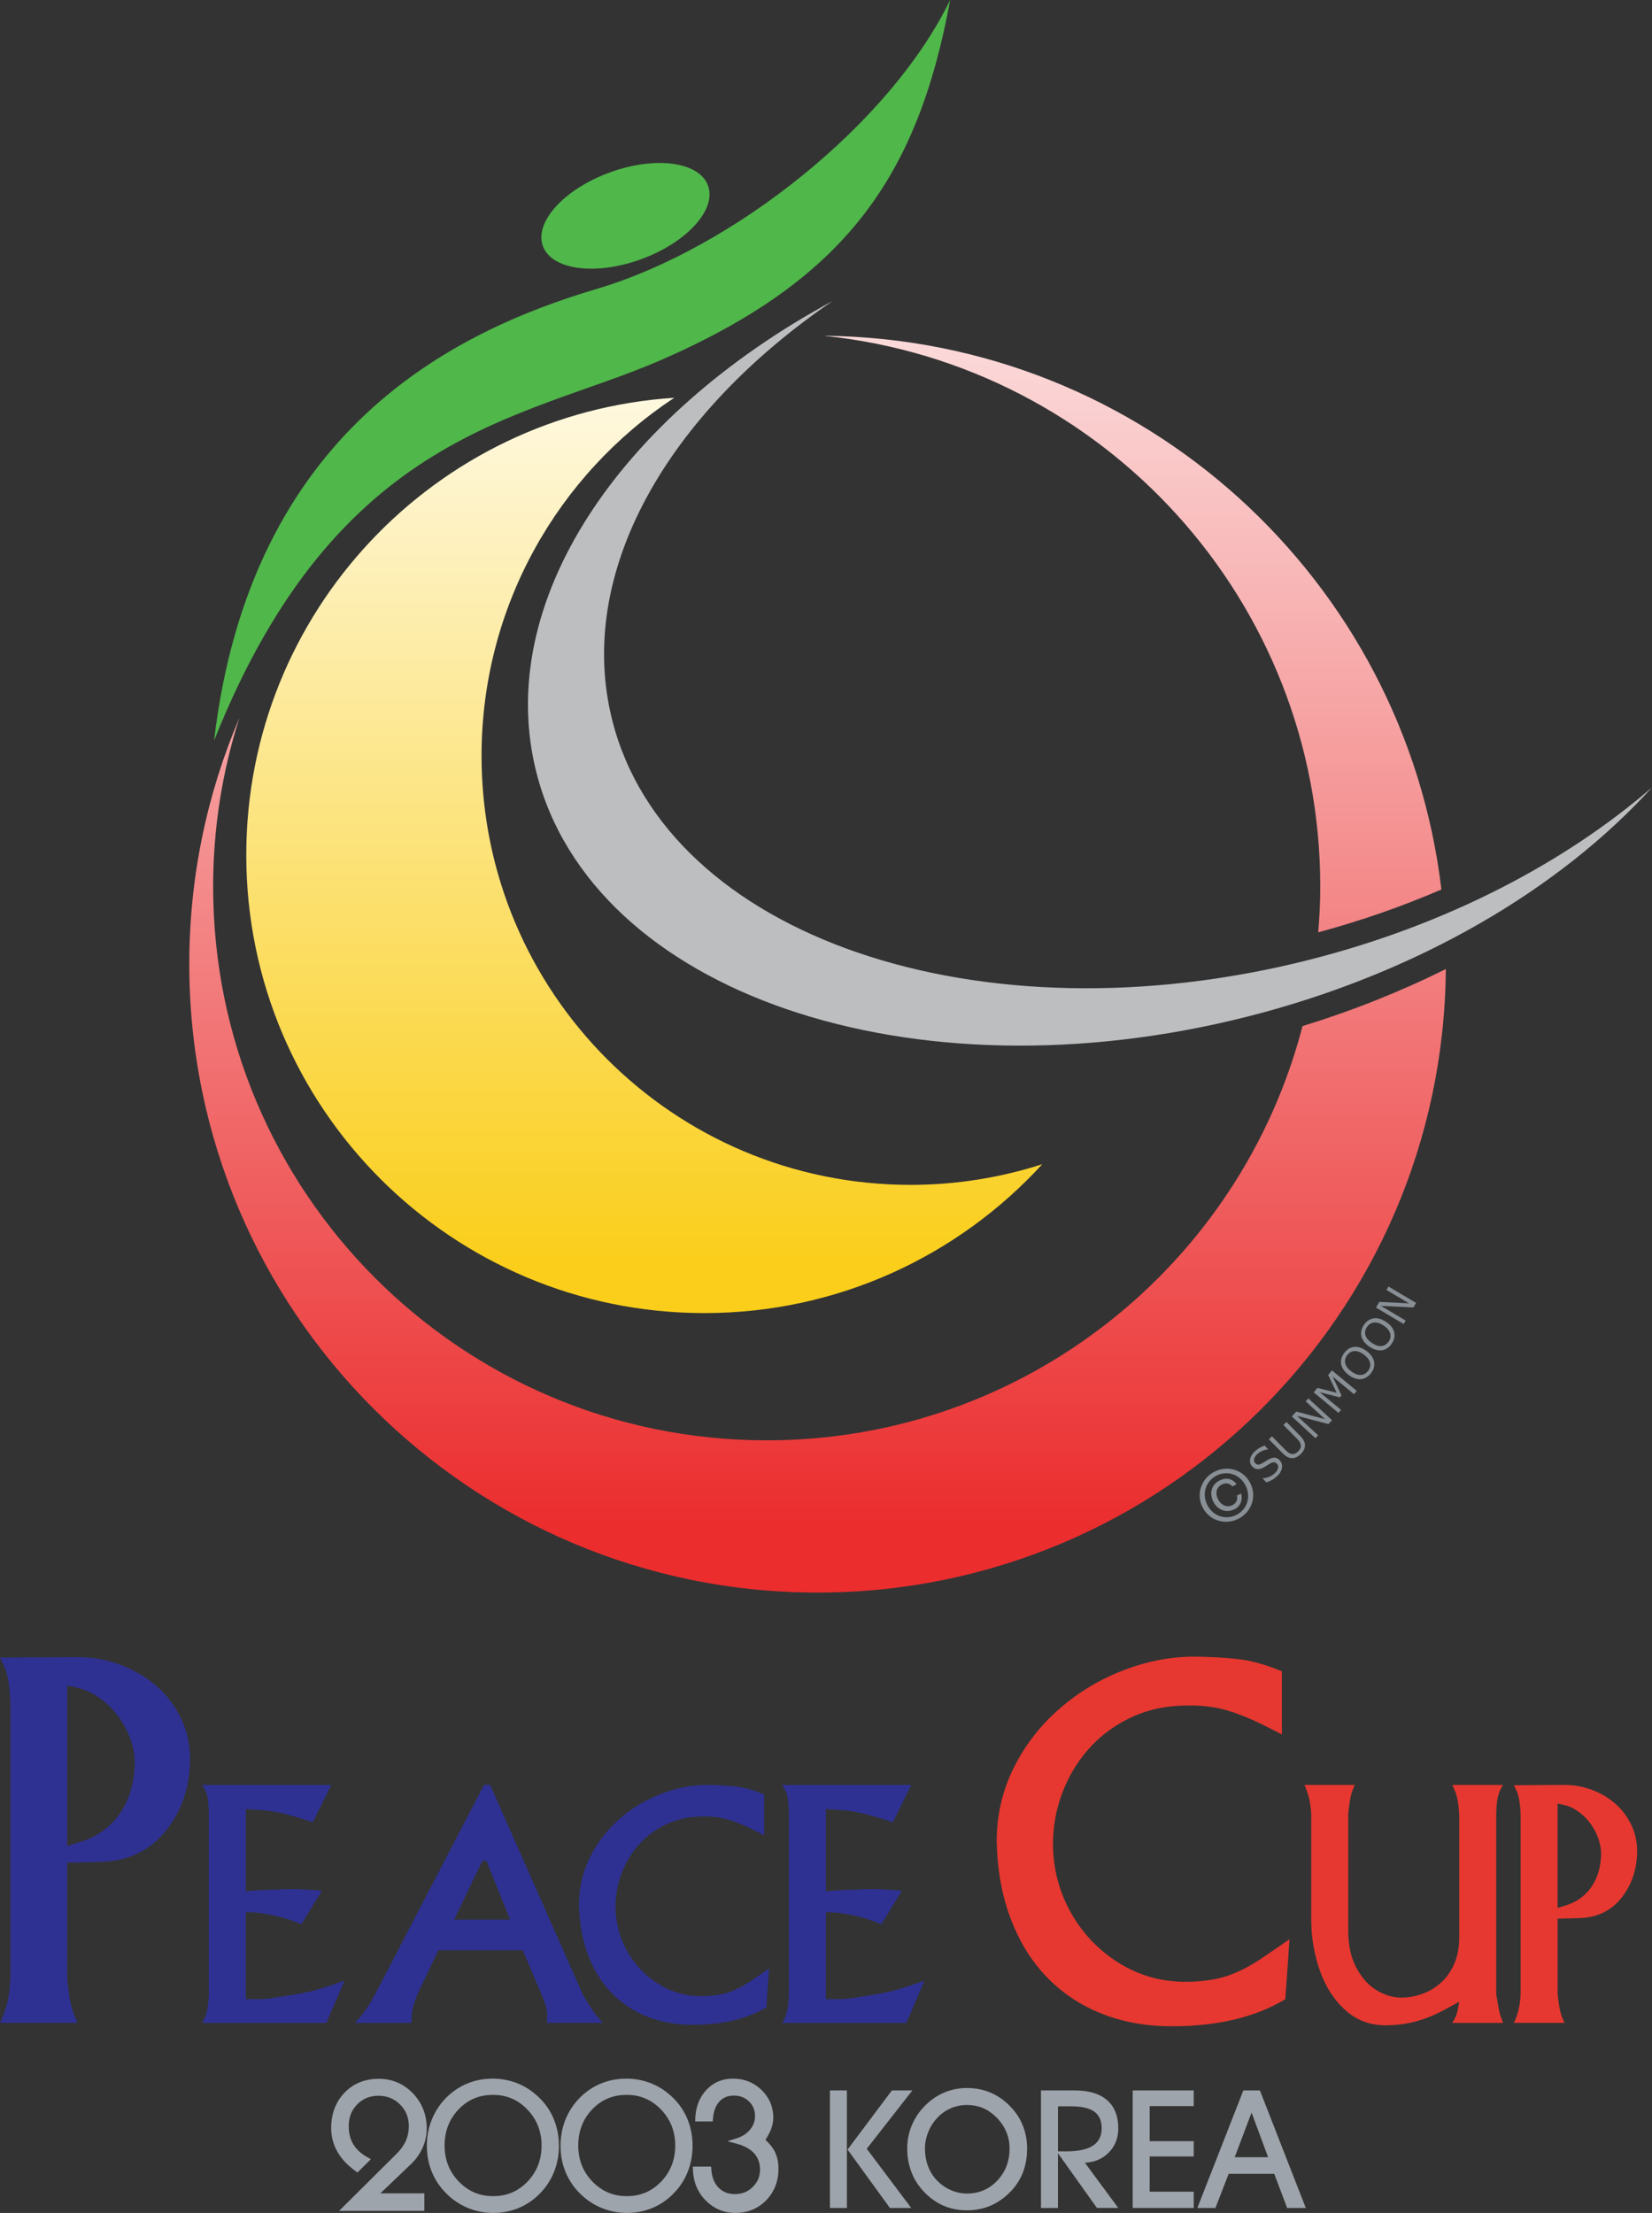 <?xml version="1.0" encoding="utf-8"?>
<!-- Generator: Adobe Illustrator 13.0.0, SVG Export Plug-In . SVG Version: 6.00 Build 14948)  -->
<!DOCTYPE svg PUBLIC "-//W3C//DTD SVG 1.0//EN" "http://www.w3.org/TR/2001/REC-SVG-20010904/DTD/svg10.dtd">
<svg version="1.0" id="Layer_1" xmlns="http://www.w3.org/2000/svg" xmlns:xlink="http://www.w3.org/1999/xlink" x="0px" y="0px"
	 width="230.468px" height="308.635px" viewBox="0 0 230.468 308.635" enable-background="new 0 0 230.468 308.635"
	 xml:space="preserve">
<rect x="0" y="0" width="230.468" height="308.635" fill="#333333" stroke="none"/>
<path fill="#2E3192" d="M10.764,231.117c2.068,0,4.042,0.344,5.922,1.03c1.885,0.688,3.56,1.662,5.036,2.922
	c1.474,1.259,2.643,2.763,3.502,4.528c0.857,1.763,1.293,3.646,1.293,5.647c0,3.865-1.11,7.199-3.307,10.002
	c-2.203,2.791-5.175,4.266-8.91,4.418l-4.929,0.135v16.189c0.042,0.451,0.122,1.109,0.242,1.972
	c0.119,0.866,0.282,1.651,0.498,2.384c0.043,0.154,0.135,0.404,0.278,0.742c0.139,0.345,0.234,0.579,0.286,0.709
	c0.059,0.133,0.105,0.237,0.148,0.33H0c0.085-0.197,0.217-0.488,0.39-0.877c0.168-0.389,0.289-0.734,0.355-1.038
	c0.26-0.753,0.436-1.526,0.532-2.336c0.097-0.804,0.155-1.435,0.175-1.886v-38.741c-0.02-0.475-0.078-1.143-0.175-2.021
	c-0.096-0.869-0.272-1.695-0.532-2.471c-0.088-0.191-0.208-0.459-0.371-0.803c-0.161-0.348-0.29-0.599-0.375-0.774L10.764,231.117z
	 M11.444,256.815c1.576-0.514,2.925-1.318,4.038-2.414c1.109-1.098,1.942-2.389,2.496-3.875c0.547-1.483,0.826-3.105,0.826-4.87
	c-0.062-1.592-0.489-3.13-1.268-4.614c-0.779-1.479-1.775-2.719-2.994-3.729c-1.225-0.989-2.457-1.635-3.711-1.918l-1.458-0.322
	v22.396L11.444,256.815z"/>
<path fill="#2E3192" d="M43.633,254.161c-0.588-0.238-1.809-0.613-3.655-1.115c-1.284-0.346-2.717-0.568-4.294-0.647l-1.388-0.089
	v11.479c0.546-0.07,1.07-0.117,1.585-0.146c0.507-0.031,1.025-0.05,1.548-0.071c0.528-0.02,1.026-0.041,1.503-0.049
	c0.403-0.03,0.976-0.05,1.719-0.05c1.018,0,2.44,0.072,4.257,0.213l-2.875,4.693c-1.27-0.559-2.608-0.98-4.005-1.259
	c-0.725-0.152-1.343-0.261-1.833-0.324c-0.503-0.062-1.129-0.092-1.9-0.092v12.113h1.513c0.795,0,1.42-0.037,1.885-0.106
	c0.462-0.071,1.39-0.219,2.791-0.438c1.188-0.196,2.131-0.373,2.827-0.536c0.691-0.163,1.475-0.39,2.351-0.675
	c0.872-0.281,1.67-0.561,2.403-0.828l-2.541,5.893H28.188c0.039,0,0.2-0.322,0.479-0.953c0.186-0.501,0.309-1.057,0.366-1.654
	c0.062-0.6,0.099-1.063,0.099-1.385v-25.211c0-0.134-0.006-0.365-0.02-0.695c-0.017-0.318-0.048-0.672-0.09-1.067
	c-0.039-0.39-0.111-0.757-0.225-1.114c-0.083-0.219-0.193-0.432-0.318-0.632c-0.124-0.208-0.225-0.359-0.291-0.474h18.026
	L43.633,254.161z"/>
<path fill="#2E3192" d="M68.379,248.94l12.913,29.193c0.179,0.321,0.464,0.801,0.856,1.416c0.392,0.624,0.774,1.178,1.153,1.67
	c0.158,0.187,0.297,0.35,0.44,0.513c0.139,0.158,0.253,0.288,0.334,0.394h-7.814c0.014-0.121,0.031-0.271,0.055-0.484
	c0.021-0.214,0.03-0.393,0.03-0.547c-0.015-0.559-0.119-1.123-0.322-1.676c-0.186-0.562-0.355-0.984-0.479-1.281l-2.62-6.136H61.153
	l-2.917,6.136c-0.108,0.278-0.255,0.689-0.438,1.217c-0.183,0.531-0.295,1.039-0.338,1.53c-0.013,0.098-0.028,0.27-0.03,0.512
	c-0.008,0.251-0.011,0.417-0.011,0.504c0,0.091,0,0.167,0,0.226h-7.898c0.154-0.174,0.368-0.421,0.66-0.752
	c0.287-0.325,0.525-0.625,0.72-0.891c0.257-0.348,0.521-0.766,0.801-1.25c0.278-0.484,0.49-0.852,0.629-1.1l15.19-29.193H68.379z
	 M67.858,259.53h-0.564l-3.941,8.203h7.816L67.858,259.53z"/>
<path fill="#2E3192" d="M106.604,250.264v5.705l-1.196-0.611c-1.398-0.715-2.624-1.229-3.675-1.541
	c-1.058-0.312-2.194-0.476-3.413-0.476c-0.541,0-0.954,0.014-1.229,0.044c-1.597,0.099-3.093,0.502-4.487,1.213
	c-1.399,0.716-2.6,1.646-3.602,2.807c-0.995,1.153-1.771,2.469-2.315,3.955c-0.547,1.473-0.818,3.023-0.818,4.617
	c0.027,2.221,0.572,4.264,1.621,6.145c1.057,1.886,2.493,3.403,4.316,4.547c1.813,1.145,3.809,1.723,5.993,1.737
	c1.453,0,2.704-0.173,3.751-0.507c1.049-0.336,2.161-0.904,3.337-1.703l2.405-1.652l-0.37,5.414
	c-2.716,1.627-6.146,2.437-10.312,2.437c-2.262,0-4.345-0.364-6.252-1.108c-1.907-0.74-3.563-1.831-4.975-3.268
	c-1.409-1.436-2.517-3.202-3.323-5.299c-0.8-2.1-1.226-4.44-1.286-7.04c0-2.395,0.518-4.612,1.55-6.683
	c1.034-2.069,2.417-3.853,4.149-5.355c1.729-1.5,3.668-2.66,5.811-3.477s4.285-1.225,6.421-1.225
	c1.772,0.028,3.203,0.118,4.292,0.27C104.092,249.37,105.293,249.715,106.604,250.264z"/>
<path fill="#2E3192" d="M124.552,254.161c-0.584-0.238-1.807-0.613-3.652-1.115c-1.282-0.346-2.713-0.568-4.297-0.647l-1.385-0.089
	v11.479c0.543-0.07,1.072-0.117,1.588-0.146c0.506-0.031,1.023-0.05,1.552-0.071c0.521-0.02,1.025-0.041,1.501-0.049
	c0.398-0.03,0.973-0.05,1.711-0.05c1.025,0,2.437,0.072,4.257,0.213l-2.872,4.693c-1.274-0.559-2.608-0.98-4.003-1.259
	c-0.726-0.152-1.339-0.261-1.841-0.324c-0.489-0.062-1.128-0.092-1.893-0.092v12.113h1.51c0.797,0,1.428-0.037,1.887-0.106
	c0.467-0.071,1.395-0.219,2.794-0.438c1.187-0.196,2.124-0.373,2.819-0.536c0.688-0.163,1.475-0.39,2.348-0.675
	c0.877-0.281,1.677-0.561,2.404-0.828l-2.537,5.893H109.11c0.041,0,0.205-0.322,0.484-0.953c0.179-0.501,0.304-1.057,0.371-1.654
	c0.06-0.6,0.088-1.063,0.088-1.385v-25.211c0-0.134-0.007-0.365-0.018-0.695c-0.02-0.318-0.042-0.672-0.084-1.067
	c-0.047-0.39-0.119-0.757-0.232-1.114c-0.086-0.219-0.189-0.432-0.32-0.632c-0.12-0.208-0.22-0.359-0.29-0.474h18.021
	L124.552,254.161z"/>
<path fill="#E63830" d="M178.832,233.094v8.799l-1.842-0.934c-2.149-1.1-4.044-1.889-5.663-2.373
	c-1.627-0.488-3.38-0.728-5.249-0.728c-0.838,0-1.477,0.024-1.909,0.065c-2.453,0.15-4.759,0.768-6.912,1.867
	c-2.149,1.09-3.998,2.527-5.535,4.314c-1.544,1.776-2.73,3.803-3.569,6.068c-0.842,2.275-1.259,4.652-1.259,7.115
	c0.049,3.414,0.873,6.562,2.504,9.467c1.622,2.891,3.837,5.217,6.636,6.982c2.799,1.752,5.877,2.643,9.236,2.666
	c2.24,0,4.163-0.26,5.78-0.774c1.612-0.513,3.327-1.387,5.126-2.614l3.72-2.547l-0.581,8.357c-4.172,2.519-9.464,3.777-15.875,3.777
	c-3.483,0-6.695-0.571-9.63-1.714c-2.937-1.138-5.49-2.818-7.664-5.031c-2.175-2.221-3.874-4.938-5.114-8.174
	c-1.238-3.228-1.898-6.846-1.985-10.846c0-3.684,0.794-7.12,2.386-10.302c1.597-3.182,3.725-5.932,6.394-8.238
	c2.663-2.316,5.651-4.105,8.953-5.363c3.298-1.266,6.595-1.887,9.888-1.887c2.731,0.037,4.934,0.182,6.615,0.426
	C174.96,231.708,176.812,232.254,178.832,233.094z"/>
<path fill="#E63830" d="M201.865,280.116c-1.486,0.827-2.917,1.421-4.305,1.8c-1.389,0.362-2.832,0.55-4.32,0.55
	c-2.184-0.016-4.056-0.736-5.621-2.174c-1.56-1.436-2.731-3.282-3.518-5.538c-0.779-2.263-1.174-4.608-1.174-7.03v-14.801
	c-0.014-0.258-0.051-0.661-0.124-1.183c-0.071-0.528-0.166-0.981-0.29-1.37c-0.105-0.34-0.201-0.627-0.293-0.865
	c-0.102-0.24-0.178-0.428-0.234-0.564h7.056c-0.046,0-0.187,0.312-0.427,0.939c-0.158,0.523-0.273,1.076-0.354,1.676
	c-0.083,0.594-0.139,1.045-0.169,1.367v16.361c0,2,0.365,3.705,1.107,5.111c0.746,1.408,1.671,2.46,2.787,3.14
	c1.113,0.694,2.262,1.044,3.43,1.073c1.034,0,2.044-0.182,3.028-0.536c0.981-0.354,1.867-0.892,2.647-1.613
	c0.781-0.724,1.388-1.612,1.83-2.665c0.441-1.059,0.654-2.246,0.654-3.562v-17.309c-0.023-0.291-0.067-0.711-0.133-1.26
	c-0.062-0.543-0.178-1.064-0.346-1.57c-0.073-0.208-0.15-0.424-0.25-0.65c-0.098-0.223-0.175-0.388-0.228-0.502h7.067
	c-0.057,0.097-0.143,0.238-0.252,0.434c-0.11,0.201-0.197,0.385-0.256,0.553c-0.189,0.5-0.314,1.043-0.362,1.639
	c-0.055,0.584-0.076,1.035-0.076,1.357v25.211c0.046,0.293,0.118,0.751,0.227,1.359c0.1,0.623,0.202,1.102,0.298,1.436
	c0.012,0.063,0.078,0.248,0.192,0.553c0.11,0.299,0.194,0.521,0.229,0.645h-7.067c0.068-0.123,0.163-0.303,0.29-0.518
	c0.124-0.215,0.232-0.454,0.311-0.724c0.087-0.307,0.161-0.616,0.223-0.946c0.065-0.326,0.109-0.584,0.133-0.766L201.865,280.116z"
	/>
<path fill="#E63830" d="M218.205,248.94c1.327,0,2.605,0.219,3.828,0.67c1.215,0.447,2.305,1.074,3.259,1.899
	c0.954,0.815,1.703,1.8,2.263,2.952c0.559,1.149,0.834,2.369,0.834,3.671c0,2.513-0.719,4.689-2.143,6.505
	c-1.426,1.816-3.352,2.779-5.777,2.869l-3.166,0.088v10.539c0.029,0.293,0.082,0.723,0.164,1.283
	c0.074,0.555,0.18,1.076,0.326,1.551c0.022,0.096,0.081,0.258,0.17,0.482c0.091,0.226,0.159,0.377,0.197,0.466
	c0.031,0.087,0.062,0.151,0.094,0.21h-7.053c0.057-0.123,0.136-0.322,0.254-0.574c0.109-0.248,0.184-0.469,0.23-0.67
	c0.162-0.491,0.279-0.996,0.344-1.519c0.063-0.526,0.1-0.937,0.111-1.229v-25.211c-0.012-0.303-0.048-0.742-0.111-1.312
	c-0.064-0.562-0.182-1.097-0.344-1.603c-0.059-0.129-0.143-0.299-0.24-0.527c-0.108-0.217-0.188-0.386-0.244-0.498L218.205,248.94z
	 M218.638,265.679c1.015-0.341,1.875-0.864,2.59-1.577c0.715-0.707,1.247-1.549,1.603-2.522c0.353-0.958,0.535-2.009,0.535-3.163
	c-0.044-1.031-0.32-2.029-0.812-2.996c-0.503-0.969-1.146-1.773-1.928-2.425c-0.785-0.651-1.576-1.065-2.381-1.247l-0.943-0.212
	v14.556L218.638,265.679z"/>
<path fill="#50B74A" d="M29.864,103.3c5.107-43.389,33.562-57.13,53.432-63.02c18.963-5.622,40.879-22.989,49.257-40.28
	c-4.556,24.876-14.827,39.071-40.286,50.193C73.066,58.579,47.082,60.039,29.864,103.3z"/>
<g>
	<linearGradient id="SVGID_1_" gradientUnits="userSpaceOnUse" x1="89.883" y1="35.806" x2="89.883" y2="176.585">
		<stop  offset="0" style="stop-color:#FFFFFF"/>
		<stop  offset="1" style="stop-color:#FACE1A"/>
	</linearGradient>
	<path fill="url(#SVGID_1_)" d="M67.18,105.423c0-20.868,10.683-39.238,26.881-49.945c-33.333,2.164-59.704,29.879-59.704,63.762
		c0,35.284,28.609,63.894,63.904,63.894c18.667,0,35.463-8.003,47.148-20.766c-5.795,1.869-11.974,2.883-18.392,2.883
		C93.97,165.25,67.18,138.468,67.18,105.423z"/>
</g>
<g>
	<linearGradient id="SVGID_2_" gradientUnits="userSpaceOnUse" x1="114.056" y1="11.021" x2="114.056" y2="212.72">
		<stop  offset="0" style="stop-color:#FFFFFF"/>
		<stop  offset="1" style="stop-color:#EB2D2E"/>
	</linearGradient>
	<path fill="url(#SVGID_2_)" d="M184.188,123.652c0,2.15-0.112,4.274-0.283,6.381c5.969-1.617,11.72-3.615,17.181-5.979
		c-5.105-43.146-41.537-76.677-85.926-77.223c-0.01,0.007-0.021,0.015-0.032,0.022C153.939,50.932,184.188,83.756,184.188,123.652z
		 M181.712,143.11c-8.629,33.231-38.823,57.771-74.748,57.771c-42.655,0-77.23-34.582-77.23-77.229
		c0-8.214,1.294-16.124,3.668-23.548c-4.5,10.551-6.996,22.16-6.996,34.354c0,48.411,39.246,87.656,87.66,87.656
		c48.177,0,87.267-38.872,87.64-86.965C195.423,138.276,188.726,140.95,181.712,143.11z"/>
</g>
<g>
	<path fill="#BCBEC0" d="M116.183,41.965C92.988,57.773,80.225,80.008,85.426,100.5c7.645,30.118,51.193,45.042,97.271,33.35
		c19.034-4.83,35.514-13.453,47.771-24.03c-12.838,14.146-32.676,25.932-56.393,31.952c-47.004,11.925-91.443-3.3-99.242-34.028
		C68.82,84.063,86.324,58.095,116.183,41.965z"/>
</g>
<ellipse transform="matrix(0.939 -0.344 0.344 0.939 -5.04 31.825)" fill="#50B74A" cx="87.254" cy="30.13" rx="12.267" ry="6.435"/>
<g>
	<g>
		<path fill="#888F95" d="M178.556,203.694c0.117,0.127,0.202,0.283,0.26,0.466c0.051,0.18,0.062,0.365,0.035,0.552
			c-0.035,0.203-0.109,0.397-0.218,0.597c-0.109,0.198-0.278,0.396-0.503,0.594c-0.236,0.218-0.475,0.391-0.709,0.519
			c-0.23,0.125-0.484,0.232-0.764,0.324l-0.501-0.559l0.032-0.03c0.295-0.005,0.587-0.073,0.876-0.198
			c0.289-0.121,0.531-0.265,0.728-0.443c0.273-0.244,0.439-0.486,0.5-0.73c0.062-0.236,0.014-0.444-0.14-0.613
			c-0.134-0.15-0.268-0.229-0.403-0.234c-0.133-0.002-0.295,0.041-0.478,0.135c-0.136,0.07-0.281,0.154-0.428,0.256
			c-0.151,0.096-0.312,0.193-0.483,0.293c-0.352,0.203-0.668,0.295-0.945,0.269c-0.279-0.022-0.526-0.155-0.748-0.403
			c-0.248-0.276-0.338-0.611-0.262-1.001c0.076-0.391,0.295-0.751,0.657-1.075c0.234-0.213,0.47-0.381,0.704-0.51
			c0.237-0.131,0.458-0.231,0.67-0.303l0.47,0.527l-0.026,0.029c-0.225,0.006-0.473,0.062-0.742,0.18
			c-0.273,0.115-0.516,0.27-0.73,0.463c-0.238,0.211-0.385,0.432-0.443,0.661c-0.052,0.229-0.01,0.419,0.129,0.577
			c0.125,0.137,0.259,0.213,0.4,0.227c0.145,0.017,0.325-0.035,0.54-0.158c0.118-0.062,0.276-0.16,0.475-0.285
			c0.208-0.129,0.385-0.232,0.534-0.31c0.306-0.157,0.581-0.226,0.826-0.209C178.112,203.323,178.344,203.451,178.556,203.694z"/>
		<path fill="#888F95" d="M181.357,200.231c0.232,0.233,0.407,0.457,0.523,0.681c0.121,0.222,0.178,0.45,0.176,0.677
			c-0.004,0.218-0.055,0.426-0.154,0.619c-0.096,0.199-0.245,0.393-0.441,0.584c-0.195,0.198-0.4,0.346-0.6,0.436
			c-0.199,0.099-0.403,0.145-0.605,0.139c-0.234-0.002-0.455-0.064-0.674-0.177c-0.213-0.117-0.436-0.298-0.676-0.54l-1.888-1.911
			l0.429-0.421l1.902,1.932c0.173,0.171,0.32,0.297,0.439,0.373c0.123,0.078,0.252,0.131,0.391,0.158
			c0.152,0.027,0.309,0.016,0.461-0.044c0.155-0.057,0.309-0.161,0.459-0.311c0.152-0.149,0.258-0.302,0.32-0.453
			c0.062-0.152,0.076-0.308,0.05-0.469c-0.024-0.131-0.077-0.265-0.155-0.393c-0.082-0.131-0.197-0.272-0.352-0.429l-1.915-1.943
			l0.425-0.42L181.357,200.231z"/>
		<path fill="#888F95" d="M185.83,198.073l-0.499,0.543l-4.388-1.154l2.953,2.717l-0.379,0.408l-3.3-3.037l0.624-0.682l4.006,1.059
			l-2.693-2.482l0.376-0.409L185.83,198.073z"/>
		<path fill="#888F95" d="M189.274,193.982l-0.382,0.464l-2.978-2.465l1.235,2.634l-0.227,0.273l-2.814-0.726l2.975,2.463
			l-0.357,0.431l-3.451-2.864l0.518-0.624l2.686,0.677l-1.188-2.484l0.528-0.639L189.274,193.982z"/>
		<path fill="#888F95" d="M188.917,187.849c0.272-0.027,0.554,0.009,0.843,0.101c0.295,0.099,0.589,0.254,0.887,0.475
			c0.297,0.221,0.531,0.459,0.709,0.713c0.174,0.256,0.286,0.512,0.338,0.773c0.055,0.268,0.047,0.535-0.021,0.797
			c-0.068,0.264-0.199,0.525-0.391,0.788c-0.19,0.253-0.4,0.452-0.638,0.597c-0.239,0.145-0.491,0.232-0.758,0.259
			c-0.271,0.024-0.549-0.009-0.841-0.103c-0.286-0.094-0.584-0.252-0.883-0.473c-0.295-0.221-0.529-0.455-0.707-0.703
			c-0.174-0.254-0.291-0.514-0.346-0.785c-0.053-0.262-0.041-0.527,0.027-0.799c0.074-0.271,0.201-0.533,0.387-0.781
			c0.191-0.259,0.406-0.461,0.641-0.602C188.404,187.963,188.652,187.879,188.917,187.849z M190.275,188.923
			c-0.467-0.347-0.905-0.51-1.317-0.487c-0.409,0.021-0.75,0.212-1.02,0.578c-0.271,0.364-0.357,0.746-0.259,1.145
			c0.101,0.398,0.384,0.771,0.853,1.119c0.472,0.349,0.913,0.51,1.323,0.484c0.409-0.027,0.744-0.221,1.012-0.578
			c0.268-0.356,0.352-0.736,0.259-1.135C191.03,189.649,190.75,189.276,190.275,188.923z"/>
		<path fill="#888F95" d="M191.614,183.87c0.27-0.04,0.552-0.021,0.848,0.059c0.298,0.081,0.601,0.223,0.909,0.43
			c0.308,0.202,0.555,0.426,0.744,0.671c0.191,0.245,0.316,0.497,0.379,0.753c0.068,0.268,0.073,0.532,0.019,0.799
			c-0.054,0.268-0.169,0.538-0.349,0.807c-0.174,0.263-0.376,0.473-0.608,0.631c-0.229,0.156-0.474,0.256-0.741,0.295
			c-0.268,0.043-0.549,0.021-0.844-0.058c-0.293-0.079-0.594-0.221-0.904-0.425c-0.307-0.205-0.555-0.426-0.742-0.668
			c-0.188-0.24-0.319-0.494-0.391-0.765c-0.064-0.257-0.07-0.522-0.01-0.799c0.057-0.275,0.171-0.542,0.344-0.802
			c0.176-0.268,0.382-0.48,0.607-0.635C191.109,184.009,191.352,183.911,191.614,183.87z M193.027,184.871
			c-0.486-0.321-0.934-0.46-1.34-0.417c-0.409,0.041-0.736,0.251-0.99,0.631c-0.254,0.376-0.318,0.764-0.198,1.155
			c0.117,0.394,0.423,0.751,0.91,1.072c0.491,0.327,0.937,0.466,1.345,0.415c0.406-0.047,0.733-0.26,0.982-0.629
			c0.248-0.37,0.311-0.752,0.198-1.146C193.824,185.559,193.517,185.199,193.027,184.871z"/>
		<path fill="#888F95" d="M197.559,181.716l-0.376,0.635l-4.533-0.224l3.453,2.049l-0.287,0.479l-3.855-2.288l0.469-0.797
			l4.14,0.205l-3.153-1.871l0.285-0.477L197.559,181.716z"/>
	</g>
	<path fill="#888F95" d="M168.41,209.851c-0.771-1.562-0.17-3.324,1.342-4.068c1.496-0.733,3.258-0.137,4.027,1.429
		c0.782,1.592,0.18,3.346-1.317,4.08C170.951,212.036,169.192,211.447,168.41,209.851z M172.732,211.842
		c1.802-0.887,2.655-3.041,1.71-4.959c-0.934-1.895-3.161-2.538-4.964-1.652c-1.816,0.895-2.666,3.05-1.734,4.949
		C168.687,212.098,170.916,212.737,172.732,211.842z M172.554,208.588c0.164,0.526-0.074,1.063-0.625,1.334
		c-0.796,0.395-1.622-0.047-2.01-0.834c-0.397-0.813-0.267-1.648,0.554-2.054c0.554-0.271,1.112-0.153,1.452,0.274l0.585-0.289
		c-0.559-0.829-1.488-0.971-2.329-0.559c-1.188,0.58-1.494,1.799-0.918,2.961c0.561,1.143,1.764,1.664,2.951,1.078
		c0.807-0.396,1.193-1.26,0.934-2.207L172.554,208.588z"/>
</g>
<g>
	<path fill="#9EA4AB" d="M48.064,291.866c-1.234,1.283-1.862,2.943-1.862,4.938c0,1.171,0.29,2.276,0.861,3.284
		c0.566,0.993,1.417,1.904,2.528,2.701l0.284,0.201l1.871-1.854l-0.482-0.27c-0.877-0.479-1.538-1.081-1.968-1.796
		c-0.43-0.701-0.649-1.549-0.649-2.521c0-1.243,0.387-2.237,1.183-3.052c0.792-0.809,1.765-1.205,2.972-1.205
		c1.202,0,2.187,0.398,3.011,1.219c0.823,0.82,1.222,1.807,1.222,3.019c0,0.729-0.139,1.417-0.415,2.044
		c-0.28,0.628-0.712,1.236-1.297,1.812l-8.018,7.962h11.897v-2.445c0,0-4.665,0-6.141,0c1.078-1.031,4.31-4.113,4.31-4.113
		c0.692-0.668,1.228-1.432,1.6-2.279c0.373-0.85,0.56-1.745,0.56-2.66c0-1.919-0.651-3.569-1.936-4.906
		c-1.289-1.334-2.888-2.018-4.752-2.018C50.912,289.926,49.302,290.581,48.064,291.866z"/>
	<g>
		<path fill="#9EA4AB" d="M77.115,295.216c-0.572-1.241-1.414-2.323-2.503-3.205c-0.813-0.685-1.739-1.216-2.741-1.576
			c-1.004-0.351-2.058-0.533-3.135-0.533c-1.422,0-2.76,0.296-3.977,0.873c-1.216,0.578-2.279,1.423-3.156,2.511
			c-0.672,0.839-1.186,1.773-1.532,2.786c-0.343,1.005-0.517,2.08-0.517,3.193c0,1.286,0.229,2.51,0.684,3.625
			c0.454,1.125,1.128,2.135,2.005,3.008c0.856,0.874,1.868,1.554,2.996,2.027c1.131,0.468,2.34,0.71,3.589,0.71
			c1.403,0,2.729-0.295,3.936-0.873c1.208-0.572,2.269-1.418,3.163-2.514c0.664-0.826,1.177-1.758,1.525-2.768
			c0.349-1.011,0.524-2.092,0.524-3.216C77.974,297.817,77.686,296.454,77.115,295.216z M68.799,306.292
			c-1.899,0-3.472-0.668-4.798-2.039c-1.313-1.353-1.978-3.042-1.978-5.019c0-1.993,0.655-3.685,1.945-5.038
			c1.302-1.362,2.875-2.029,4.809-2.029c1.896,0,3.466,0.667,4.795,2.044c1.317,1.357,1.984,3.05,1.984,5.023
			c0,1.979-0.659,3.675-1.962,5.027C72.28,305.627,70.711,306.292,68.799,306.292z"/>
	</g>
	<g>
		<path fill="#9EA4AB" d="M95.761,295.216c-0.572-1.241-1.414-2.323-2.501-3.205c-0.813-0.685-1.739-1.216-2.747-1.576
			c-1-0.351-2.054-0.533-3.131-0.533c-1.422,0-2.762,0.296-3.979,0.873c-1.216,0.578-2.278,1.423-3.152,2.511
			c-0.673,0.839-1.188,1.773-1.536,2.786c-0.34,1.005-0.516,2.08-0.516,3.193c0,1.286,0.232,2.51,0.683,3.625
			c0.456,1.125,1.129,2.135,2.005,3.008c0.859,0.874,1.871,1.554,3,2.027c1.131,0.468,2.337,0.71,3.585,0.71
			c1.408,0,2.732-0.295,3.939-0.873c1.203-0.572,2.267-1.418,3.159-2.514c0.667-0.826,1.18-1.758,1.528-2.768
			c0.347-1.011,0.522-2.092,0.522-3.216C96.619,297.817,96.33,296.454,95.761,295.216z M87.448,306.292
			c-1.906,0-3.479-0.668-4.802-2.039c-1.312-1.353-1.976-3.042-1.976-5.019c0-1.993,0.653-3.685,1.941-5.038
			c1.305-1.362,2.88-2.029,4.812-2.029c1.895,0,3.465,0.667,4.794,2.044c1.314,1.357,1.983,3.05,1.983,5.023
			c0,1.979-0.659,3.675-1.963,5.027C90.927,305.627,89.354,306.292,87.448,306.292z"/>
	</g>
	<g>
		<path fill="#9EA4AB" d="M108.1,300.104c-0.288-0.588-0.747-1.139-1.311-1.659c0.313-0.509,0.603-1.013,0.771-1.463
			c0.212-0.562,0.322-1.116,0.322-1.634c0-1.514-0.554-2.812-1.642-3.865c-1.085-1.053-2.435-1.581-4.01-1.581
			c-1.464,0-2.698,0.524-3.676,1.565c-0.968,1.029-1.49,2.364-1.556,3.975l-0.016,0.431h2.458l0.026-0.383
			c0.078-1.028,0.377-1.839,0.897-2.399c0.512-0.554,1.166-0.822,2.004-0.822c0.869,0,1.565,0.269,2.13,0.82
			c0.565,0.547,0.837,1.225,0.837,2.062c0,0.676-0.221,1.274-0.67,1.836c-0.456,0.567-1.076,0.977-1.845,1.223l-1.333,0.426
			l1.352,0.363c1.054,0.287,1.86,0.739,2.4,1.356c0.534,0.604,0.792,1.34,0.792,2.233c0,0.963-0.33,1.753-1.012,2.422
			c-0.683,0.668-1.492,0.998-2.48,0.998c-0.956,0-1.708-0.299-2.3-0.906c-0.595-0.615-0.932-1.471-1-2.543l-0.026-0.386h-2.562
			l0.016,0.426c0.062,1.718,0.667,3.162,1.795,4.305c1.137,1.146,2.521,1.731,4.121,1.731c1.723,0,3.176-0.6,4.312-1.768
			c1.133-1.166,1.709-2.651,1.709-4.414C108.602,301.575,108.432,300.786,108.1,300.104z"/>
	</g>
	<path fill="#9EA4AB" d="M118.148,307.939h-2.365v-16.392h2.365V307.939z M118.241,299.797l6.185-8.25h2.857l-6.363,8.138
		l6.207,8.254h-2.98L118.241,299.797z"/>
	<path fill="#9EA4AB" d="M126.567,299.644c0-1.149,0.216-2.243,0.652-3.268c0.435-1.032,1.071-1.962,1.913-2.782
		c0.793-0.787,1.676-1.377,2.648-1.775c0.971-0.403,2.015-0.607,3.133-0.607c1.144,0,2.209,0.204,3.186,0.607
		c0.979,0.398,1.873,1,2.682,1.795c0.835,0.818,1.459,1.734,1.879,2.752c0.42,1.012,0.629,2.104,0.629,3.278
		c0,1.161-0.178,2.236-0.536,3.215c-0.364,0.979-0.901,1.858-1.62,2.641c-0.848,0.917-1.797,1.607-2.841,2.073
		c-1.048,0.463-2.183,0.699-3.402,0.699c-1.228,0-2.362-0.236-3.403-0.709c-1.035-0.476-1.969-1.178-2.793-2.107
		c-0.695-0.771-1.226-1.654-1.586-2.643C126.746,301.827,126.567,300.77,126.567,299.644z M129.039,299.668
		c0,0.852,0.14,1.664,0.426,2.43c0.283,0.764,0.695,1.424,1.227,1.981c0.562,0.587,1.212,1.042,1.943,1.367
		c0.733,0.321,1.488,0.482,2.251,0.482c1.696,0,3.11-0.604,4.253-1.812c1.141-1.208,1.707-2.705,1.707-4.496
		c0-0.76-0.137-1.486-0.41-2.175s-0.672-1.321-1.196-1.901c-0.624-0.67-1.29-1.164-1.998-1.486c-0.71-0.316-1.495-0.479-2.355-0.479
		c-0.771,0-1.509,0.148-2.202,0.438c-0.701,0.301-1.317,0.721-1.857,1.281c-0.562,0.576-1.001,1.248-1.314,2.016
		C129.194,298.087,129.039,298.867,129.039,299.668z"/>
	<path fill="#9EA4AB" d="M147.595,307.939h-2.368v-16.392h4.718c1.965,0,3.473,0.455,4.507,1.362
		c1.037,0.907,1.556,2.22,1.556,3.935c0,1.334-0.434,2.449-1.303,3.343c-0.868,0.898-1.986,1.377-3.354,1.448l4.656,6.304h-2.975
		l-5.438-7.63V307.939z M147.595,300.042h1.213c1.645,0,2.873-0.271,3.677-0.796c0.802-0.531,1.209-1.341,1.209-2.425
		c0-1.049-0.348-1.824-1.038-2.32c-0.695-0.492-1.789-0.738-3.286-0.738h-1.774V300.042z"/>
	<path fill="#9EA4AB" d="M166.536,307.939h-8.517v-16.392h8.517v2.188h-6.149v4.889h6.149v2.135h-6.149v4.913h6.149V307.939z"/>
	<path fill="#9EA4AB" d="M171.408,303.178l-1.845,4.761h-2.523l6.419-16.392h2.307l6.402,16.392h-2.6l-1.799-4.761H171.408z
		 M176.912,300.862l-2.309-6.227l-2.352,6.227H176.912z"/>
</g>
</svg>
